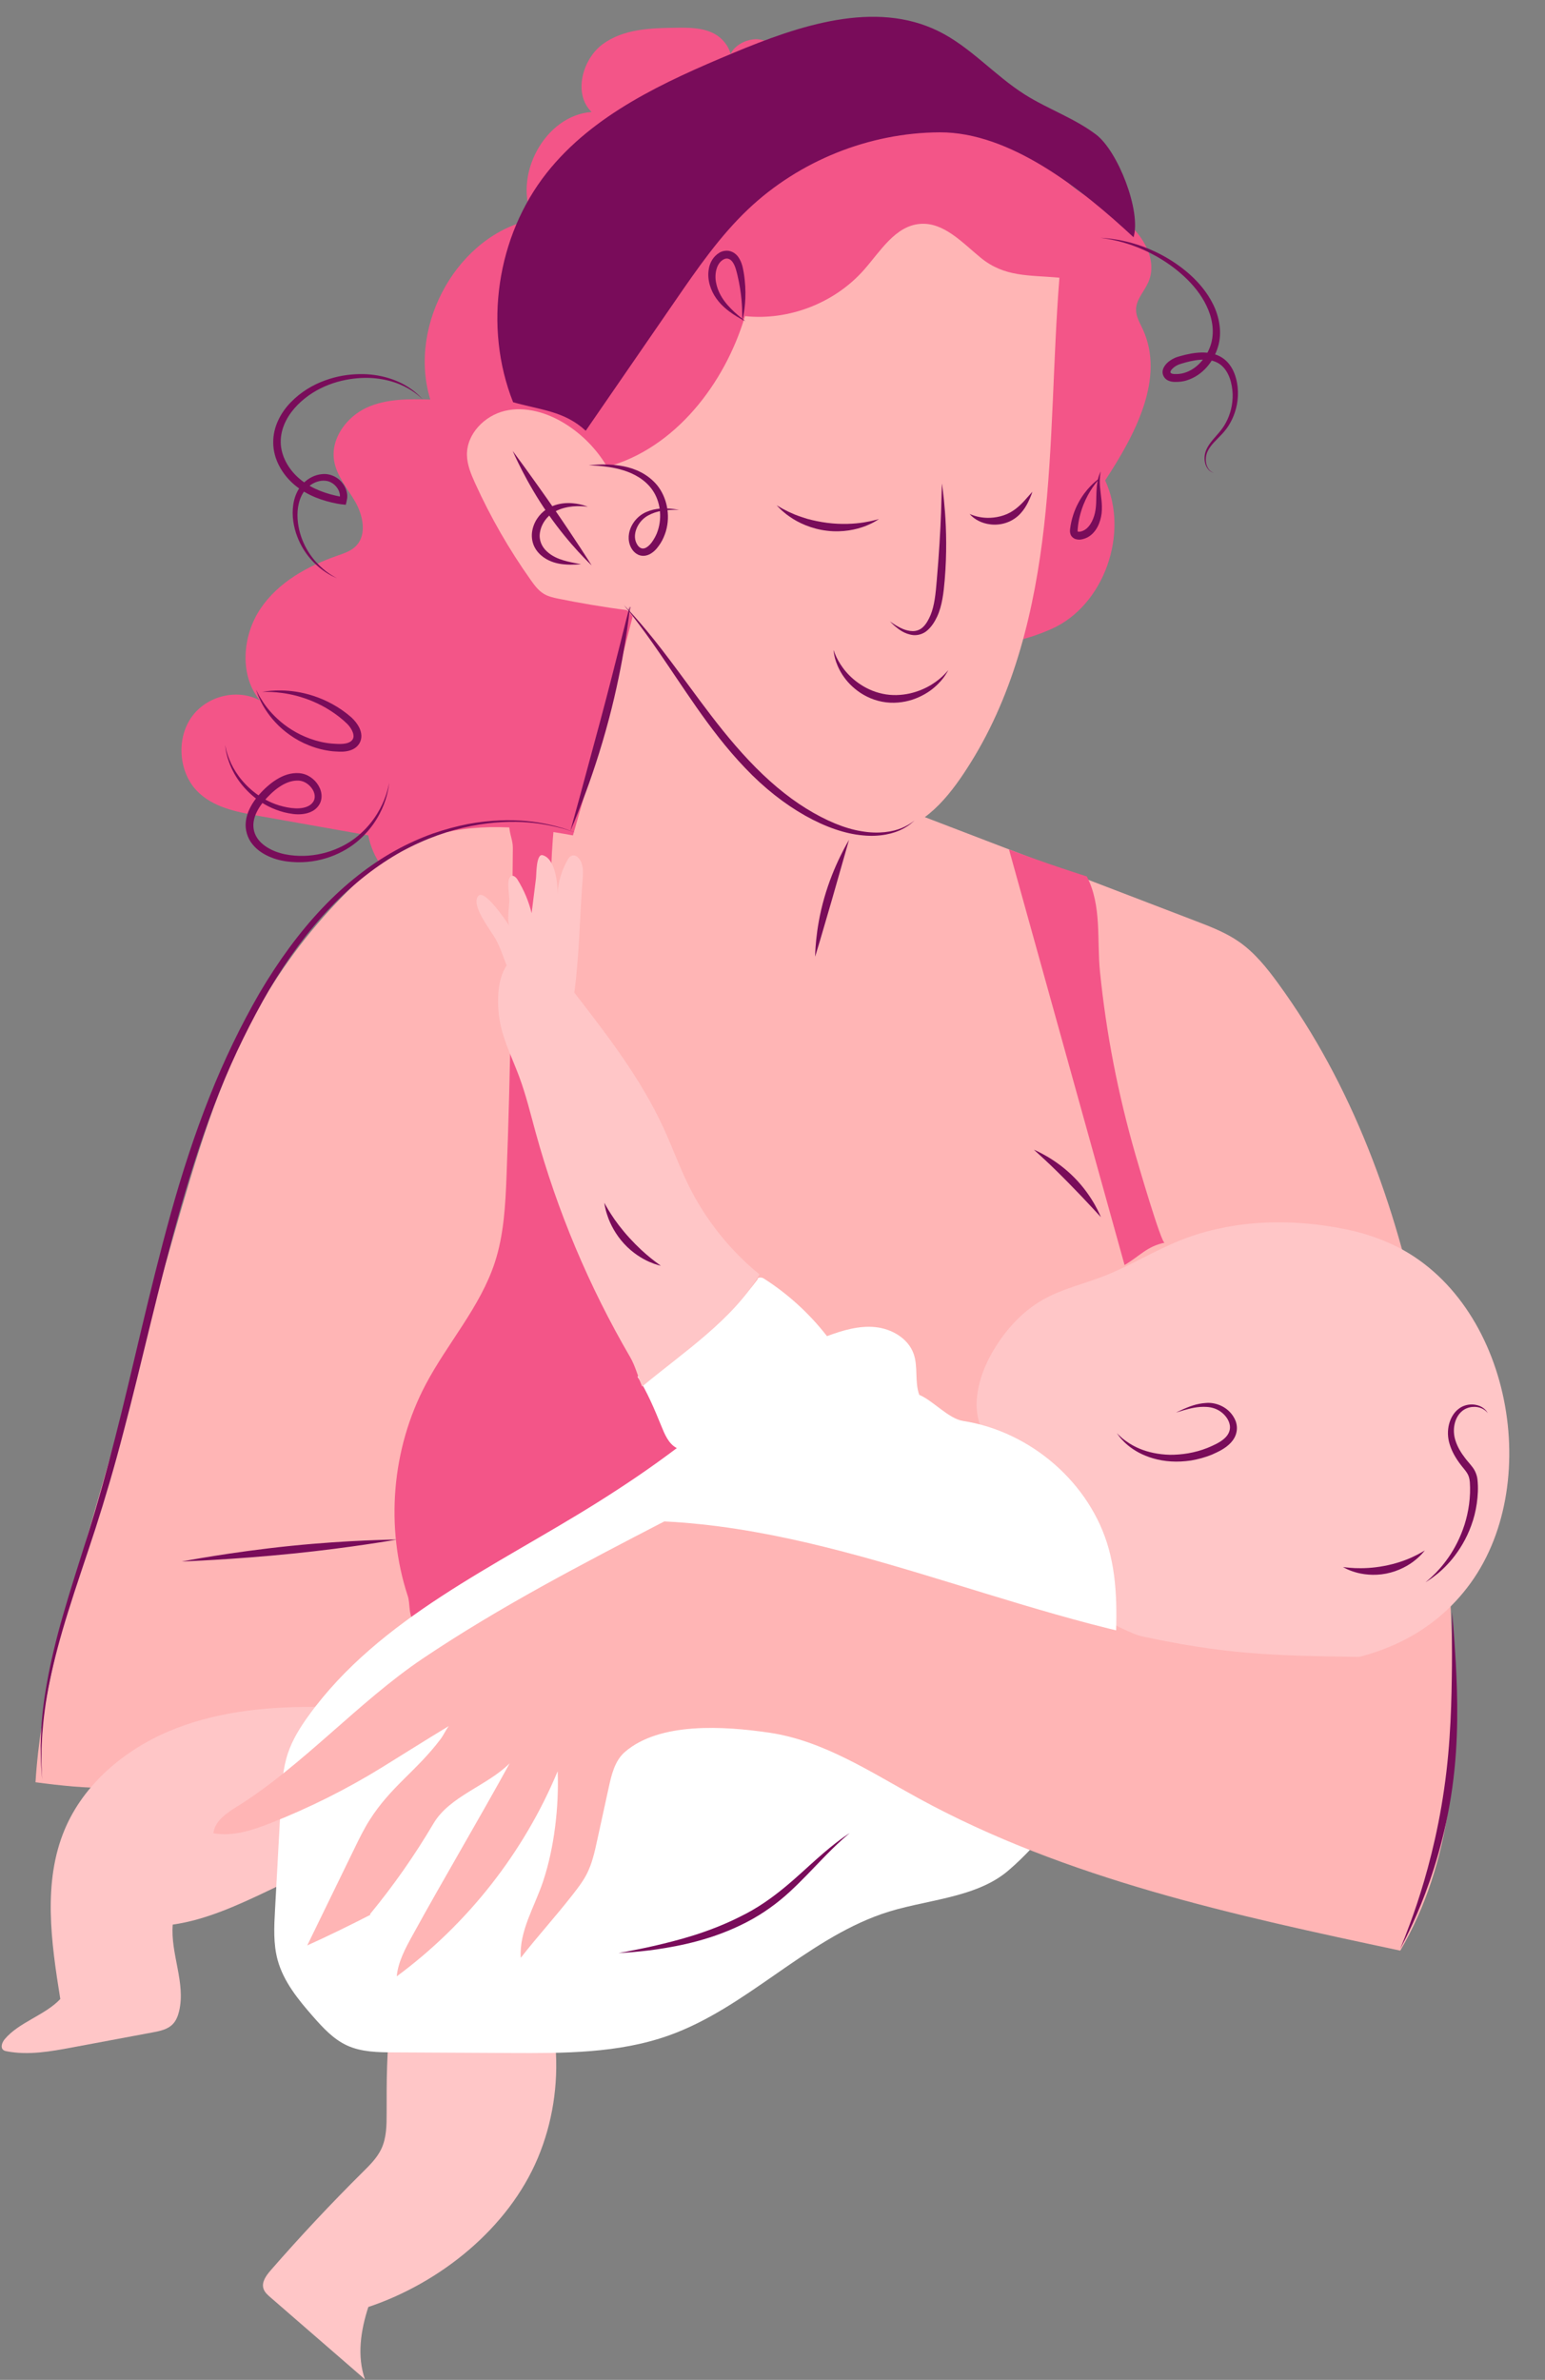 <?xml version="1.0" encoding="UTF-8"?><svg xmlns="http://www.w3.org/2000/svg" xmlns:xlink="http://www.w3.org/1999/xlink" height="424.4" preserveAspectRatio="xMidYMid meet" version="1.0" viewBox="1.7 0.1 275.6 424.4" width="275.6" zoomAndPan="magnify"><rect x="1.7" y="0.1" width="275.6" height="424.4" fill="#808080" stroke="none"/><g id="change1_1"><path d="M189.341,112.229c9.257-4.158,13.859-16.975,9.502-26.464 c5.287-8.058,10.775-18.21,6.689-26.997c-0.514-1.105-1.185-2.205-1.182-3.434 c0.004-1.829,1.465-3.248,2.192-4.911c1.867-4.269-1.411-9.139-5.156-11.734 c-3.745-2.595-8.278-4.266-10.95-8.039c-1.488-2.102-2.573-4.964-5.006-5.577 c-1.331-0.336-2.713,0.136-4.079,0.233c-8.698,0.615-12.627-12.825-21.171-14.631 c-4.743-1.003-9.736,1.935-14.395,0.569c-2.901-0.851-5.218-3.268-8.145-4.018 c-2.926-0.75-6.893,1.888-5.636,4.747c0.705-2.297-0.875-4.812-2.943-5.886 c-2.068-1.074-4.478-1.068-6.788-1.04c-4.51,0.055-9.325,0.208-13.025,2.902 s-5.338,8.943-2.012,12.124c-8.309,0.562-14.214,11.415-10.423,19.157 c-13.269,2.588-22.473,18.687-18.36,32.114c-3.843-0.096-7.83-0.163-11.349,1.454 c-3.519,1.617-6.425,5.431-5.817,9.395c0.425,2.771,2.386,4.96,3.769,7.367 c1.383,2.407,2.103,5.793,0.239,7.814c-0.894,0.969-2.186,1.388-3.409,1.815 c-5.314,1.855-10.57,4.726-13.77,9.529c-3.2,4.804-3.743,11.887-0.053,16.291 c-4.059-2.183-9.552-0.821-12.238,3.034c-2.686,3.855-2.236,9.733,1.002,13.094 c2.805,2.911,6.968,3.741,10.866,4.433c6.567,1.166,13.134,2.332,19.701,3.499 c1.494,8.042,10.3,13.682,17.842,11.425c-1.775,2.153,0.322,5.82,3.012,6.245 s5.256-1.294,7.255-3.22c4.09-3.94,7.076-9.115,8.5-14.732 c4.742,3.668,11.327-0.908,14.889-5.822c3.069-4.234,5.621-9.056,6.284-14.321 c0.873-6.937-1.591-13.829-4.348-20.206C143.581,108.002,168.436,121.619,189.341,112.229z" fill="#f35588"/></g><g id="change2_1"><path d="M146.519,134.872c2.144,30.32-7.196,60.575-21.584,87.35s-25.636,61.671-52.532,75.831 c-8.519,4.485-17.038,8.97-25.557,13.455c-4.074,2.145-8.183,4.304-12.606,5.579 c-8.976,2.589-16.947,2.078-26.207,0.842c0.927-14.765,5.032-29.121,9.113-43.341 c5.21-18.154,10.42-36.309,15.63-54.463c3.821-13.316,7.692-26.754,14.306-38.926 c4.197-7.724,9.471-14.862,15.621-21.143c4.348-4.441,9.278-8.539,15.152-10.57 c8.297-2.868,17.417-2.008,26.048-0.409c4.197-14.49,8.143-29.053,11.834-43.68 C125.008,116.953,134.26,126.554,146.519,134.872z" fill="#ffb5b5"/></g><g id="change2_2"><path d="M160.476,143.445c18.168,6.965,36.335,13.93,54.503,20.894 c2.692,1.032,5.415,2.08,7.777,3.734c2.773,1.941,4.927,4.631,6.922,7.366 c13.218,18.117,21.104,39.701,25.475,61.698s5.366,44.516,5.837,66.938 c-46.537,6.676-93.337-24.415-139.417-15.089c-4.819,0.975-9.571,2.383-14.471,2.788 c-10.929,0.903-22.491-3.831-28.546-12.975c-4.861-7.34-5.853-16.554-5.868-25.358 c-0.014-8.629,0.796-17.347,3.545-25.526c8.056-23.965,31.043-39.519,44.197-61.111 c4.513-7.408,7.972-15.674,14.262-21.648S152.376,140.34,160.476,143.445z" fill="#ffb5b5"/></g><g id="change2_3"><path d="M190.681,49.621c-1.172,14.774-1.076,29.642-2.747,44.368 c-1.671,14.726-5.23,29.533-13.076,42.105c-3.154,5.054-7.416,10.901-13.589,12.275 c-2.882,0.641-5.928,0.156-8.681-0.908c-4.871-1.883-8.983-5.322-13.115-8.419 c-6.978-5.229-13.464-11.283-18.721-18.261c-1.143-1.517-6.078-11.745-7.389-11.906 c-3.587-0.44-8.483-1.274-12.023-2.003c-0.903-0.186-1.823-0.388-2.615-0.861 c-0.971-0.58-1.668-1.516-2.322-2.438c-3.863-5.438-7.203-11.248-9.96-17.323 c-0.724-1.595-1.419-3.26-1.448-5.012c-0.062-3.744,3.134-7.017,6.78-7.872 c3.646-0.855,7.521,0.313,10.703,2.286c3.079,1.91,5.684,4.577,7.522,7.699 c12.127-3.313,21.005-14.828,24.595-26.876c7.87,0.837,16.063-2.365,21.28-8.317 c2.904-3.313,5.54-7.766,9.93-8.13c4.234-0.352,7.531,3.334,10.82,6.024 C180.9,49.55,185.179,49.129,190.681,49.621z" fill="#ffb5b5"/></g><g id="change3_1"><path d="M241.92,219.349c-9.89-2.052-20.432-1.787-29.801,1.987 c-4.625,1.863-8.891,4.539-13.54,6.343c-3.606,1.399-7.442,2.274-10.809,4.179 c-3.977,2.251-7.081,5.842-9.303,9.835c-2.555,4.591-3.874,10.7-0.646,14.846 c1.584,2.034,3.997,3.226,5.915,4.95c7.277,6.541,6.072,19.107,13.206,25.804 c2.22,2.084,5.054,3.383,7.892,4.488c19.157,7.462,45.773,9.203,59.212-9.396 c13.297-18.402,6.801-51.537-14.92-60.782C246.805,220.615,244.389,219.861,241.92,219.349z" fill="#ffc6c7"/></g><g id="change4_3"><path d="M122.828,91.025c0,0-0.537-0.032-1.509,0.007c-0.954,0.058-2.417,0.148-3.909,0.941 c-0.747,0.388-1.419,0.998-1.897,1.837c-0.465,0.82-0.73,1.879-0.418,2.817 c0.148,0.461,0.428,0.914,0.793,1.135c0.351,0.219,0.708,0.205,1.142-0.049 c0.43-0.26,0.825-0.701,1.165-1.237c0.338-0.525,0.638-1.096,0.835-1.72 c0.834-2.481,0.42-5.277-0.901-7.198c-1.32-1.955-3.407-3.019-5.196-3.576 c-1.818-0.562-3.407-0.72-4.499-0.813c-1.098-0.082-1.717-0.091-1.717-0.091 s0.594-0.077,1.673-0.13c1.076-0.039,2.652-0.067,4.569,0.311c1.885,0.378,4.23,1.279,5.968,3.376 c1.69,2.095,2.427,5.264,1.545,8.24c-0.233,0.735-0.529,1.445-0.934,2.083 c-0.406,0.624-0.851,1.248-1.52,1.715c-0.327,0.232-0.714,0.43-1.159,0.511 c-0.441,0.086-0.932,0.026-1.332-0.167c-0.803-0.396-1.233-1.09-1.474-1.756 c-0.473-1.393-0.085-2.767,0.52-3.749c0.611-1.003,1.502-1.709,2.378-2.095 c1.775-0.77,3.322-0.671,4.321-0.606C122.285,90.903,122.828,91.025,122.828,91.025z" fill="#790c5a"/></g><g id="change4_25"><path d="M106.184,76.917c5.328-7.735,10.657-15.47,15.985-23.205 c3.949-5.733,7.938-11.512,12.99-16.302c9.121-8.647,21.601-13.654,34.169-13.711 c12.568-0.056,25.38,10.147,34.578,18.712c1.39-4.674-2.797-15.369-6.684-18.312 c-3.888-2.943-8.617-4.551-12.738-7.157c-5.373-3.398-9.644-8.448-15.343-11.265 c-11.378-5.626-24.948-1.015-36.661,3.877c-12.29,5.133-24.971,10.918-33.238,21.36 c-8.961,11.318-11.339,27.498-6.012,40.915C98.216,73.244,102.376,73.402,106.184,76.917z" fill="#790c5a"/></g><g id="change4_19"><path d="M218.234,84.442c0.008-0.014-0.273-0.037-0.688-0.341 c-0.41-0.297-0.878-0.972-0.962-1.942c-0.044-0.48-0.013-1.03,0.194-1.598 c0.202-0.56,0.539-1.106,0.949-1.642c0.826-1.074,1.941-2.065,2.672-3.492 c0.757-1.405,1.226-3.158,1.182-5.038c-0.071-1.829-0.594-4.013-2.139-5.24 c-0.773-0.599-1.78-0.889-2.863-0.915c-1.088-0.018-2.233,0.185-3.387,0.499l-0.87,0.255 c-0.302,0.09-0.492,0.165-0.74,0.303c-0.453,0.249-0.909,0.643-1.062,0.982 c-0.068,0.175-0.052,0.207-0.021,0.273c0.068,0.1,0.132,0.155,0.352,0.212 c0.202,0.057,0.507,0.053,0.795,0.042c0.291,0.014,0.577-0.055,0.866-0.092 c2.326-0.478,4.162-2.47,4.998-4.643c0.865-2.197,0.581-4.626-0.27-6.702 c-0.845-2.091-2.202-3.868-3.655-5.332c-1.466-1.459-3.036-2.652-4.555-3.595 c-3.045-1.906-5.885-2.84-7.864-3.336c-0.995-0.243-1.784-0.386-2.321-0.471 c-0.539-0.079-0.823-0.121-0.823-0.121s0.278,0.02,0.805,0.058c0.527,0.043,1.303,0.13,2.294,0.298 c1.968,0.36,4.834,1.087,8.006,2.814c1.584,0.859,3.231,1.962,4.823,3.376 c1.577,1.419,3.1,3.176,4.172,5.366c0.536,1.091,0.93,2.3,1.109,3.579 c0.184,1.264,0.141,2.66-0.267,3.952c-0.768,2.563-2.658,5.049-5.525,5.965 c-0.703,0.241-1.454,0.297-2.185,0.292c-0.366-0.012-0.791-0.051-1.245-0.28 c-0.458-0.24-0.835-0.69-0.921-1.29c-0.057-0.599,0.196-1.049,0.432-1.378 c0.249-0.334,0.533-0.588,0.83-0.808c0.299-0.217,0.615-0.396,0.953-0.542 c0.359-0.155,0.676-0.23,0.973-0.319c1.228-0.342,2.482-0.602,3.758-0.632 c1.267-0.023,2.597,0.224,3.679,0.932c1.092,0.699,1.794,1.788,2.199,2.849 c0.406,1.075,0.582,2.162,0.614,3.211c0.055,2.105-0.512,4.024-1.37,5.549 c-0.841,1.563-2.084,2.582-2.966,3.556c-0.448,0.491-0.81,0.992-1.06,1.5 c-0.241,0.506-0.338,1.029-0.334,1.497c-0.004,0.946,0.384,1.65,0.766,1.987 C217.952,84.378,218.243,84.43,218.234,84.442z" fill="#790c5a"/></g><g id="change4_6"><path d="M61.809,103.217c0,0-0.239-0.108-0.695-0.315c-0.447-0.227-1.111-0.571-1.883-1.151 c-1.527-1.127-3.648-3.224-4.749-6.648c-0.528-1.691-0.822-3.709-0.304-5.848 c0.275-1.052,0.781-2.144,1.655-3.004c0.854-0.85,2.02-1.501,3.368-1.605 c1.339-0.135,2.837,0.53,3.658,1.698c0.433,0.572,0.726,1.284,0.786,2.058 c0.014,0.146,0.011,0.53-0.061,0.794c-0.043,0.291-0.122,0.579-0.191,0.869 c-0.005,0.017-0.008,0.038-0.014,0.053l-0.055-0.006l-0.109-0.012l-0.219-0.024l-0.44-0.048 c-0.144-0.013-0.303-0.041-0.454-0.069l-0.275-0.05c-2.577-0.486-5.297-1.43-7.558-3.316 c-2.226-1.865-3.805-4.61-3.828-7.505c-0.056-2.899,1.387-5.475,3.158-7.276 c1.788-1.834,3.922-3.092,6.05-3.86c2.123-0.789,4.236-1.106,6.161-1.136 c3.879-0.08,6.927,1.149,8.733,2.319c0.91,0.594,1.552,1.149,1.957,1.552 c0.401,0.408,0.613,0.623,0.613,0.623s-0.219-0.193-0.634-0.56 c-0.416-0.361-1.065-0.861-1.968-1.374c-1.784-1.031-4.718-2.057-8.37-1.87 c-3.586,0.169-8.006,1.433-11.322,4.766c-1.625,1.631-2.925,3.819-3.034,6.237 c-0.131,2.408,1.069,4.858,2.953,6.618c1.893,1.774,4.352,2.785,6.777,3.344l0.773,0.164 c0.02,0.008,0.047,0.019,0.048-0.012c0.003-0.021,0.007,0.001,0.006-0.06 c0.009-0.12-0.019-0.241-0.028-0.363c-0.052-0.241-0.119-0.484-0.237-0.71 c-0.456-0.92-1.377-1.59-2.354-1.659c-0.998-0.098-2.023,0.287-2.811,0.904 c-0.803,0.612-1.352,1.468-1.686,2.388c-0.665,1.854-0.524,3.824-0.148,5.487 c0.807,3.387,2.753,5.653,4.215,6.905c0.736,0.647,1.39,1.045,1.829,1.318 C61.571,103.086,61.809,103.217,61.809,103.217z" fill="#790c5a"/></g><g id="change4_16"><path d="M41.851,132.936c0,0,0.055,0.245,0.16,0.713c0.044,0.236,0.122,0.522,0.236,0.855 c0.099,0.337,0.227,0.721,0.414,1.139c0.675,1.676,2.103,4.037,4.743,6.001 c1.313,0.968,2.927,1.829,4.797,2.274c0.928,0.228,1.929,0.391,2.902,0.325 c0.97-0.06,1.954-0.388,2.438-1.116c0.511-0.693,0.349-1.714-0.267-2.515 c-0.615-0.801-1.563-1.375-2.609-1.312c-2.18,0.044-4.289,1.789-5.916,3.704 c-0.803,0.978-1.454,2.069-1.723,3.204c-0.276,1.129-0.105,2.289,0.487,3.231 c0.584,0.951,1.545,1.667,2.577,2.176c1.042,0.516,2.16,0.815,3.296,0.97 c4.578,0.634,8.865-0.872,11.682-3.038c2.863-2.194,4.38-4.878,5.15-6.765 c0.388-0.956,0.594-1.737,0.731-2.267c0.115-0.536,0.176-0.819,0.176-0.819s-0.038,0.278-0.111,0.806 c-0.099,0.523-0.239,1.302-0.557,2.268c-0.625,1.91-1.942,4.686-4.713,7.129 c-2.726,2.419-7.067,4.304-11.978,3.917c-1.21-0.093-2.479-0.319-3.691-0.812 c-1.207-0.482-2.408-1.198-3.316-2.314c-0.92-1.098-1.397-2.653-1.202-4.13 c0.179-1.482,0.871-2.803,1.711-3.94c0.858-1.139,1.837-2.107,2.931-2.944 c1.098-0.818,2.369-1.509,3.795-1.675c0.696-0.079,1.437-0.051,2.143,0.203 c0.69,0.247,1.279,0.662,1.755,1.165c0.474,0.505,0.843,1.107,1.036,1.785 c0.195,0.671,0.186,1.442-0.107,2.105c-0.294,0.659-0.808,1.165-1.384,1.481 c-0.575,0.324-1.186,0.464-1.772,0.536c-1.183,0.138-2.279-0.084-3.295-0.322 c-2.034-0.54-3.783-1.466-5.152-2.565c-2.761-2.202-4.139-4.781-4.73-6.58 c-0.161-0.451-0.279-0.857-0.352-1.218c-0.09-0.355-0.155-0.657-0.18-0.906 C41.887,133.194,41.851,132.936,41.851,132.936z" fill="#790c5a"/></g><g id="change4_10"><path d="M48.462,123.485c0,0,0.141-0.021,0.41-0.061c0.27-0.04,0.67-0.102,1.192-0.138 c1.041-0.086,2.579-0.119,4.479,0.171c1.891,0.299,4.15,0.941,6.445,2.204 c1.152,0.634,2.282,1.4,3.399,2.376c0.556,0.525,1.071,1.13,1.439,1.906 c0.178,0.39,0.317,0.831,0.336,1.324c0.023,0.489-0.109,1.029-0.386,1.459 c-0.576,0.915-1.583,1.252-2.382,1.363c-0.84,0.127-1.595,0.034-2.34-0.011 c-1.493-0.156-2.908-0.53-4.193-1.039c-1.288-0.505-2.449-1.148-3.451-1.869 c-1.012-0.707-1.876-1.478-2.587-2.254c-1.439-1.543-2.294-3.051-2.781-4.123 c-0.26-0.531-0.404-0.969-0.509-1.262c-0.104-0.293-0.159-0.448-0.159-0.448 s0.072,0.142,0.209,0.412c0.139,0.268,0.321,0.672,0.629,1.15c0.576,0.972,1.528,2.317,2.989,3.654 c1.445,1.343,3.417,2.67,5.815,3.53c1.193,0.436,2.492,0.753,3.849,0.872 c0.67,0.049,1.391,0.105,2.031,0.046c0.646-0.056,1.249-0.25,1.559-0.6 c0.71-0.68,0.086-2.023-0.784-2.927c-0.91-0.902-2.002-1.729-3.037-2.393 c-2.101-1.355-4.234-2.16-6.063-2.651c-1.839-0.473-3.383-0.624-4.448-0.674 c-0.534-0.03-0.949-0.026-1.231-0.021C48.61,123.484,48.462,123.485,48.462,123.485z" fill="#790c5a"/></g><g id="change4_4"><path d="M134.099,57.37c0,0,0.002-0.374,0.006-1.055c-0.004-0.681-0.032-1.669-0.147-2.889 c-0.119-1.219-0.33-2.671-0.713-4.263c-0.195-0.803-0.394-1.623-0.81-2.252 c-0.406-0.626-0.987-0.874-1.591-0.587c-1.361,0.665-1.727,2.672-1.406,4.202 c0.3,1.596,1.141,2.921,1.995,3.911c0.859,0.998,1.71,1.707,2.296,2.198 c0.598,0.481,0.934,0.751,0.934,0.751s-0.376-0.183-1.032-0.552 c-0.65-0.376-1.597-0.928-2.624-1.828c-1.016-0.888-2.139-2.204-2.677-4.022 c-0.264-0.899-0.384-1.926-0.184-2.974c0.184-1.058,0.765-2.163,1.85-2.826 c0.542-0.333,1.28-0.478,1.937-0.297c0.653,0.174,1.179,0.625,1.493,1.09 c0.638,0.939,0.796,1.924,0.944,2.76c0.283,1.713,0.338,3.266,0.287,4.552 c-0.053,1.288-0.201,2.311-0.329,3.008C134.198,56.994,134.099,57.37,134.099,57.37z" fill="#790c5a"/></g><g id="change4_14"><path d="M164.843,146.421c0,0-0.174,0.151-0.509,0.44c-0.337,0.286-0.87,0.676-1.626,1.07 c-1.498,0.793-4.007,1.458-7.106,1.14c-6.239-0.535-14.238-4.888-20.966-11.998 c-3.393-3.534-6.227-7.325-8.702-10.853c-2.471-3.536-4.618-6.812-6.498-9.535 c-1.869-2.73-3.473-4.906-4.62-6.392c-0.572-0.745-1.028-1.317-1.344-1.701 c-0.312-0.388-0.477-0.593-0.477-0.593s0.175,0.185,0.507,0.535 c0.334,0.349,0.821,0.869,1.428,1.553c1.221,1.364,2.929,3.387,4.914,5.963 c1.991,2.571,4.252,5.697,6.782,9.1c2.535,3.398,5.357,7.068,8.651,10.552 c3.285,3.488,6.752,6.43,10.226,8.575c3.47,2.147,6.89,3.593,9.912,4.063 c3.02,0.523,5.541,0.092,7.122-0.569c0.789-0.337,1.37-0.681,1.741-0.944 C164.649,146.561,164.843,146.421,164.843,146.421z" fill="#790c5a"/></g><g id="change4_20"><path d="M160.45,110.902c0,0,0.345,0.272,1.017,0.691c0.665,0.382,1.713,1.027,3.035,1.054 c0.648,0.006,1.322-0.216,1.855-0.732c0.54-0.513,0.988-1.29,1.338-2.132 c0.706-1.707,0.911-3.828,1.102-6.139c0.404-4.611,0.653-8.934,0.769-12.112 c0.09-3.179,0.148-5.204,0.148-5.204s0.318,1.939,0.553,5.065 c0.236,3.122,0.352,7.441-0.047,12.108c-0.196,2.309-0.455,4.611-1.348,6.547 c-0.449,0.958-1,1.808-1.739,2.46c-0.738,0.67-1.727,0.923-2.529,0.851 c-1.63-0.2-2.595-1.058-3.232-1.564C160.743,111.249,160.45,110.902,160.45,110.902z" fill="#790c5a"/></g><g id="change4_1"><path d="M174.659,91.756c0,0,0.167,0.066,0.468,0.186c0.304,0.107,0.742,0.259,1.3,0.358 c1.102,0.221,2.687,0.247,4.309-0.302c1.625-0.527,2.848-1.673,3.714-2.622 c0.857-0.961,1.413-1.585,1.413-1.585s-0.231,0.784-0.813,1.953 c-0.298,0.581-0.701,1.264-1.309,1.924c-0.597,0.665-1.459,1.267-2.439,1.618 c-1.994,0.718-3.93,0.286-5.044-0.302c-0.576-0.285-0.97-0.617-1.228-0.844 C174.793,91.894,174.659,91.756,174.659,91.756z" fill="#790c5a"/></g><g id="change4_23"><path d="M158.5,92.668c0,0-0.22,0.133-0.619,0.375c-0.4,0.252-1.016,0.551-1.816,0.872 c-1.595,0.615-4.042,1.174-6.819,0.835c-2.778-0.313-5.196-1.445-6.718-2.537 c-0.393-0.258-0.723-0.529-1.007-0.774c-0.291-0.235-0.53-0.451-0.712-0.646 c-0.367-0.376-0.574-0.587-0.574-0.587s0.249,0.144,0.692,0.4c0.215,0.135,0.485,0.286,0.808,0.441 c0.318,0.162,0.67,0.355,1.083,0.522c0.796,0.384,1.789,0.712,2.869,1.052 c1.098,0.298,2.305,0.553,3.577,0.72c2.547,0.324,4.863,0.187,6.534-0.082 c0.832-0.139,1.515-0.276,1.974-0.408C158.24,92.733,158.5,92.668,158.5,92.668z" fill="#790c5a"/></g><g id="change4_17"><path d="M150.381,116.005c0,0,0.124,0.318,0.35,0.898c0.246,0.569,0.653,1.375,1.306,2.268 c1.275,1.768,3.718,3.932,7.089,4.647c1.667,0.365,3.363,0.277,4.864-0.054 c1.504-0.339,2.819-0.928,3.851-1.557c1.029-0.638,1.795-1.297,2.28-1.799 c0.492-0.496,0.744-0.804,0.744-0.804s-0.171,0.342-0.556,0.921 c-0.377,0.584-1.022,1.375-1.98,2.193c-0.954,0.821-2.266,1.609-3.861,2.149 c-1.594,0.516-3.496,0.744-5.417,0.371c-1.919-0.367-3.588-1.253-4.84-2.303 c-1.273-1.04-2.147-2.238-2.711-3.299c-0.565-1.067-0.839-1.993-0.967-2.635 C150.409,116.359,150.381,116.005,150.381,116.005z" fill="#790c5a"/></g><g id="change4_15"><path d="M107.242,100.933c0,0-0.95-0.887-2.41-2.478c-1.456-1.592-3.417-3.899-5.38-6.732 c-1.968-2.83-3.558-5.638-4.632-7.735c-1.077-2.097-1.665-3.474-1.665-3.474s0.862,1.177,2.218,3.03 c1.345,1.868,3.182,4.418,5.123,7.22c1.939,2.803,3.621,5.338,4.827,7.179 C106.528,99.781,107.242,100.933,107.242,100.933z" fill="#790c5a"/></g><g id="change4_8"><path d="M105.341,100.729c0,0-0.3,0.018-0.845,0.05c-0.548,0.02-1.349,0.056-2.367-0.055 c-1.006-0.113-2.287-0.398-3.494-1.261c-0.596-0.43-1.172-1.014-1.568-1.777 c-0.402-0.763-0.567-1.69-0.472-2.594c0.211-1.819,1.285-3.315,2.581-4.176 c1.313-0.852,2.709-1.092,3.83-1.104c1.132-0.007,2.023,0.188,2.625,0.348 c0.602,0.167,0.923,0.297,0.923,0.297s-0.336-0.043-0.934-0.077 c-0.596-0.027-1.46-0.042-2.473,0.126c-1.003,0.17-2.176,0.533-3.17,1.297 c-0.969,0.739-1.774,1.953-1.964,3.285c-0.214,1.334,0.338,2.54,1.246,3.355 c0.892,0.832,1.976,1.288,2.916,1.573c0.946,0.286,1.755,0.428,2.307,0.541 C105.034,100.668,105.341,100.729,105.341,100.729z" fill="#790c5a"/></g><g id="change4_24"><path d="M200.904,255.661c0,0,0.341,0.343,0.987,0.92c0.672,0.55,1.703,1.289,3.143,1.883 c1.435,0.595,3.272,1.017,5.355,1.068c2.08,0.014,4.407-0.319,6.69-1.226 c1.125-0.466,2.263-0.977,3.044-1.696c0.8-0.704,1.149-1.638,0.914-2.55 c-0.217-0.914-0.879-1.716-1.625-2.241c-0.757-0.531-1.603-0.768-2.438-0.821 c-1.662-0.111-3.061,0.305-4.006,0.556c-0.95,0.285-1.482,0.445-1.482,0.445 s0.48-0.247,1.368-0.638c0.89-0.367,2.196-0.963,3.992-1.071c1.737-0.159,4.252,0.733,5.257,3.192 c0.231,0.609,0.316,1.329,0.16,2.029c-0.141,0.704-0.523,1.344-0.994,1.857 c-0.965,1.035-2.182,1.597-3.389,2.139c-1.238,0.502-2.496,0.836-3.723,1.046 c-1.233,0.174-2.431,0.242-3.564,0.166c-2.268-0.13-4.238-0.776-5.719-1.559 c-1.488-0.793-2.489-1.712-3.097-2.391c-0.312-0.334-0.503-0.637-0.653-0.82 C200.978,255.761,200.904,255.661,200.904,255.661z" fill="#790c5a"/></g><g id="change4_21"><path d="M267.095,252.108c-0.013,0.026-0.266-0.489-1.113-0.865 c-0.417-0.18-0.979-0.305-1.623-0.245c-0.639,0.053-1.363,0.293-1.941,0.822 c-1.199,1.044-1.771,3.199-1.06,5.263c0.337,1.043,0.944,2.072,1.711,3.064 c0.377,0.505,0.813,0.955,1.272,1.559c0.467,0.583,0.826,1.442,0.91,2.214 c0.171,1.532,0.07,2.922-0.121,4.314c-0.199,1.377-0.531,2.691-0.982,3.897 c-0.865,2.43-2.144,4.426-3.373,5.952c-1.251,1.519-2.474,2.568-3.367,3.217 c-0.431,0.345-0.808,0.559-1.047,0.725c-0.244,0.159-0.373,0.243-0.373,0.243 s0.113-0.098,0.327-0.284c0.208-0.192,0.543-0.438,0.916-0.821c0.782-0.719,1.825-1.853,2.888-3.381 c1.056-1.53,2.089-3.494,2.825-5.782c0.72-2.281,1.137-4.93,0.95-7.6 c-0.061-0.651-0.197-1.164-0.515-1.646c-0.312-0.491-0.781-0.993-1.192-1.549 c-0.822-1.091-1.505-2.268-1.878-3.51c-0.81-2.492-0.021-5.106,1.531-6.31 c0.765-0.629,1.666-0.826,2.399-0.83c0.746,0.009,1.362,0.209,1.797,0.468 C266.918,251.556,267.075,252.136,267.095,252.108z" fill="#790c5a"/></g><g id="change4_11"><path d="M241.267,279.556c0,0,0.205,0.022,0.575,0.061c0.366,0.052,0.904,0.088,1.564,0.124 c1.323,0.053,3.151,0.007,5.178-0.382c2.028-0.372,3.871-1.016,5.175-1.64 c0.656-0.302,1.183-0.588,1.54-0.801c0.362-0.21,0.566-0.328,0.566-0.328s-0.15,0.177-0.416,0.49 c-0.269,0.317-0.696,0.741-1.273,1.21c-1.14,0.945-2.985,2-5.207,2.429 c-2.221,0.436-4.259,0.141-5.61-0.275c-0.68-0.212-1.206-0.427-1.554-0.609 C241.46,279.656,241.267,279.556,241.267,279.556z" fill="#790c5a"/></g><g id="change1_2"><path d="M202.302,225.696c2.753-1.632,4.009-3.343,7.144-3.985 c-0.6,0.123-4.783-14.247-5.18-15.624c-1.554-5.395-2.878-10.857-3.946-16.369 c-1.05-5.417-1.853-10.881-2.407-16.37c-0.567-5.619,0.355-11.765-2.347-16.954 c0,0-7.361-2.319-13.88-4.819" fill="#f35588"/></g><g id="change1_3"><path d="M131.214,256.27c-14.813,16.135-35.078,25.704-55.812,32.766 c-0.812-0.986-0.547-3.056-0.947-4.268c-4.06-12.326-2.887-26.284,3.172-37.76 c3.906-7.399,9.746-13.829,12.344-21.783c1.628-4.983,1.887-10.296,2.091-15.534 c0.756-19.439,0.938-38.895,1.12-58.347c0.014-1.476-0.634-2.544-0.634-4.02 c2.755,0,5.215,0,7.97,0c-2.493,26.403,3.18,53.56,15.912,76.825 c1.305,2.384,2.682,4.728,3.955,7.129C124.59,239.212,129.448,247.464,131.214,256.27z" fill="#f35588"/></g><g id="change3_2"><path d="M94.342,346.053c7.554,11.262,8.549,26.406,3.288,38.904s-17.369,22.239-30.226,26.549 c-1.366,4.209-2.05,8.715-0.607,12.898c-5.622-4.876-11.244-9.752-16.866-14.627 c-0.507-0.439-1.036-0.913-1.236-1.553c-0.366-1.173,0.492-2.343,1.299-3.269 c5.261-6.035,10.74-11.88,16.423-17.52c1.257-1.247,2.549-2.52,3.304-4.121 c0.93-1.971,0.951-4.233,0.947-6.413c-0.018-10.98-0.015-22.686,5.954-31.902 C80.638,343.626,91.977,342.527,94.342,346.053z" fill="#ffc6c7"/></g><g id="change3_3"><path d="M57.23,304.498c-8.672-0.021-17.486,0.966-25.466,4.36 c-7.98,3.394-15.091,9.415-18.481,17.397c-4.009,9.44-2.452,20.202-0.827,30.328 c-2.696,2.879-7.392,4.138-9.918,7.168c-0.466,0.559-0.813,1.49-0.235,1.932 c0.173,0.133,0.394,0.182,0.609,0.223c3.871,0.749,7.857,0.024,11.733-0.7 c4.774-0.892,9.547-1.784,14.321-2.676c1.264-0.236,2.611-0.515,3.517-1.426 c0.626-0.629,0.962-1.491,1.168-2.354c1.205-5.051-1.571-10.263-1.137-15.437 c5.927-0.833,11.687-3.498,17.091-6.07c3.89-1.851,7.889-3.782,10.764-6.991 c5.123-5.719,5.577-14.103,5.764-21.779c0.026-1.059,0.041-2.168-0.44-3.111 s-1.632-1.636-2.613-1.236" fill="#ffc6c7"/></g><g id="change5_1"><path d="M165.678,248.843c-0.844-2.319-0.179-4.976-0.997-7.305 c-0.976-2.777-3.934-4.486-6.863-4.777c-2.929-0.29-5.843,0.587-8.601,1.614 c-3.139-4.047-6.981-7.548-11.301-10.299c-0.404-0.257-1.223-0.202-1.042,0.241 c-0.001,0.001,0.136-0.285,0.135-0.284c-5.583,7.529-13.082,13.624-21.593,17.552 c1.718,2.7,2.994,5.734,4.203,8.697c0.636,1.558,1.316,3.283,2.81,4.057 c-4.691,3.54-9.201,6.584-14.179,9.708c-18.186,11.412-38.851,20.561-51.455,37.943 c-1.53,2.11-2.934,4.348-3.754,6.821c-0.901,2.718-1.065,5.617-1.221,8.476 c-0.354,6.47-0.708,12.94-1.062,19.41c-0.163,2.98-0.32,6.02,0.459,8.901 c1.048,3.874,3.683,7.095,6.329,10.112c1.762,2.009,3.631,4.039,6.058,5.156 c2.576,1.185,5.512,1.221,8.348,1.236c6.965,0.036,13.93,0.073,20.895,0.109 c9.479,0.049,19.181,0.063,28.113-3.11c13.795-4.9,24.213-16.846,38.031-21.683 c7.386-2.586,16.622-2.656,22.572-7.739c5.951-5.082,10.41-11.64,15.194-17.833 c1.49-1.929,1.882-4.05,2.391-6.434c0.95-4.452,1.194-9.021,1.429-13.568 c0.339-6.552,0.651-13.238-1.102-19.56c-3.254-11.733-13.953-20.918-25.984-22.787 C170.903,253.097,168.099,249.84,165.678,248.843z" fill="#fff"/></g><g id="change3_4"><path d="M137.181,227.367c-5.249-4.278-9.572-9.687-12.588-15.749 c-1.687-3.39-2.964-6.969-4.549-10.408c-4.036-8.76-9.992-16.471-15.895-24.098 c0.856-6.213,0.977-13.622,1.458-19.876c0.079-1.033,0.189-2.186-0.156-3.184 c-0.422-1.219-1.624-2.11-2.464-0.67c-1.106,1.898-1.743,4.066-1.84,6.261 c0.08-1.813-0.357-6.422-2.647-7.036c-1.176-0.315-1.102,3.421-1.193,4.147 c-0.259,2.063-0.518,4.127-0.777,6.19c-0.519-2.125-1.38-4.166-2.541-6.021 c-0.319-0.51-1.05-1.055-1.439-0.204c-0.406,0.889-0.001,2.908,0.006,3.893 c0.007,0.933-0.479,3.881,0.033,4.609c-0.655-0.931-4.554-6.803-5.621-5.291 c-1.25,1.77,2.319,6.086,3.219,7.761c1.11,2.068,1.946,5.117,1.946,4.518 c-1.927,2.611-1.827,7.608-1.12,10.775s2.181,6.101,3.31,9.144c1.193,3.214,2.002,6.555,2.909,9.861 c3.85,14.02,9.533,27.536,16.858,40.095c0.957,1.64,1.399,3.532,2.156,5.274 C123.343,241.445,132.57,235.371,137.181,227.367z" fill="#ffc6c7"/></g><g id="change2_4"><path d="M260.989,296.128c0.846,18.027-0.224,35.924-9.5,51.826 c-29.547-6.282-59.579-12.741-86.039-27.221c-8.52-4.663-16.904-10.236-26.529-11.646 c-8.128-1.191-19.538-1.917-25.741,3.43c-1.786,1.539-2.383,4-2.884,6.294 c-0.695,3.181-1.389,6.361-2.084,9.542c-0.442,2.025-0.894,4.076-1.839,5.925 c-0.702,1.372-1.658,2.597-2.609,3.812c-3.112,3.98-6.054,7.165-9.166,11.145 c-0.31-4.756,2.465-9.093,3.976-13.617c2.01-6.017,2.846-13.317,2.603-19.651 c-6.019,14.455-16.054,27.241-28.704,36.572c0.246-2.598,1.53-4.971,2.789-7.262 c5.563-10.13,11.788-20.593,17.351-30.723c-4.033,4.018-10.706,5.846-13.593,10.74 c-3.332,5.648-7.106,11.04-11.278,16.109c-0.111,0.134,0.206,0.226,0.044,0.16 c-3.431,1.762-7.76,3.886-11.281,5.467c2.817-5.785,5.635-11.571,8.452-17.356 c0.821-1.685,1.643-3.374,2.645-4.96c3.797-6.015,8.369-8.766,12.661-14.444 c0.595-0.787,0.895-1.571,1.49-2.358c-3.768,2.263-8.171,5.055-11.912,7.363 c-6.302,3.889-12.955,7.217-19.854,9.932c-3.262,1.283-6.772,2.448-10.221,1.809 c0.246-2.165,2.333-3.577,4.193-4.735c11.705-7.284,21.703-18.712,33.14-26.404 c13.708-9.218,28.42-16.85,43.095-24.462c34.691,1.715,67.179,19.607,101.723,23.206 C234.646,295.947,248.222,295.224,260.989,296.128z" fill="#ffb5b5"/></g><g id="change4_5"><path d="M72.454,274.653c0,0-7.908,1.416-18.494,2.496s-19.843,1.414-19.843,1.414 s8.814-1.702,19.401-2.782C64.104,274.701,72.454,274.653,72.454,274.653z" fill="#790c5a"/></g><g id="change4_12"><path d="M9.23,317.459c0,0-0.053-0.697-0.154-2.031c-0.067-0.667-0.091-1.496-0.1-2.479 c-0.007-0.491-0.015-1.021-0.023-1.588c0.02-0.567,0.041-1.17,0.063-1.81 c0.142-5.126,1.343-12.541,3.94-21.473c1.276-4.472,2.865-9.328,4.508-14.579 c1.641-5.25,3.229-10.932,4.77-16.989c3.121-12.104,5.963-25.721,9.94-40.031 c1.988-7.152,4.248-14.117,6.873-20.724c2.616-6.61,5.632-12.841,8.946-18.567 c3.358-5.699,7.113-10.846,11.22-15.164c4.097-4.323,8.554-7.787,13.031-10.26 c2.239-1.237,4.474-2.229,6.648-3.011c2.184-0.758,4.298-1.314,6.303-1.709 c4.023-0.738,7.587-0.795,10.463-0.522c2.883,0.273,5.07,0.862,6.536,1.289 c1.443,0.504,2.205,0.771,2.205,0.771s-0.742-0.239-2.152-0.694 c-1.431-0.371-3.554-0.909-6.345-1.13c-2.784-0.225-6.224-0.118-10.099,0.63 c-3.868,0.755-8.159,2.21-12.489,4.576c-4.307,2.4-8.62,5.728-12.607,9.9 c-3.996,4.167-7.675,9.15-10.974,14.708c-3.228,5.604-6.255,11.678-8.859,18.182 c-2.599,6.506-4.845,13.393-6.881,20.496c-4.054,14.217-6.997,27.921-10.256,40.185 c-1.59,6.141-3.291,11.916-5.011,17.26c-1.738,5.338-3.449,10.253-4.855,14.779 c-1.419,4.521-2.52,8.656-3.278,12.327c-0.769,3.67-1.146,6.877-1.345,9.5 c-0.086,1.313-0.157,2.48-0.143,3.493c-0.013,1.012-0.024,1.869,0.027,2.559 C9.197,316.735,9.23,317.459,9.23,317.459z" fill="#790c5a"/></g><g id="change4_13"><path d="M103.447,148.265c0,0,0.592-2.15,1.574-5.717c0.966-3.573,2.315-8.564,3.854-14.256 c2.711-10.153,4.875-19.199,5.135-19.98l0.228,0.048c-0.313,1.277-0.342,1.395-0.342,1.395 s0.025-0.121,0.296-1.406l-0.135-0.028c-0.018,0.803-1.032,9.816-3.738,20.005 c-1.51,5.732-3.23,10.728-4.577,14.276C104.394,146.151,103.447,148.265,103.447,148.265z" fill="#790c5a"/></g><g id="change4_7"><path d="M251.461,347.671c0,0,0.297-0.742,0.841-2.101c0.522-1.367,1.29-3.35,2.128-5.866 c1.682-5.025,3.675-12.188,4.874-20.545c1.226-8.35,1.334-16.284,1.394-22.088 c0.016-5.811,0.026-9.504,0.026-9.504s0.35,3.557,0.672,9.25 c0.294,5.682,0.56,13.57-0.63,22.063c-1.182,8.486-3.539,15.788-5.593,20.838 c-1.028,2.531-1.975,4.513-2.64,5.87C251.842,346.932,251.461,347.671,251.461,347.671z" fill="#790c5a"/></g><g id="change4_26"><path d="M147.102,170.719c0,0,0.003-1.142,0.193-3.029c0.194-1.884,0.595-4.52,1.43-7.434 c0.829-2.916,1.929-5.535,2.836-7.394c0.905-1.863,1.587-2.987,1.587-2.987 s-1.395,4.889-3.027,10.604c-0.834,2.853-1.579,5.401-2.12,7.255 C147.447,169.574,147.102,170.719,147.102,170.719z" fill="#790c5a"/></g><g id="change4_18"><path d="M198.079,217.152c0,0-0.612-0.662-1.611-1.743c-1.003-1.081-2.401-2.57-4.031-4.224 c-1.625-1.659-3.184-3.179-4.364-4.272c-1.185-1.087-1.948-1.787-1.948-1.787 s0.936,0.379,2.323,1.189c1.386,0.804,3.21,2.079,4.897,3.788 c1.689,1.708,2.891,3.496,3.644,4.83C197.743,216.273,198.079,217.152,198.079,217.152z" fill="#790c5a"/></g><g id="change4_22"><path d="M198.06,84.16c0,0-0.363,1.28-0.067,3.445c0.094,1.091,0.382,2.388,0.216,4.02 c-0.094,0.798-0.314,1.637-0.743,2.458c-0.436,0.8-1.134,1.637-2.18,2.024 c-0.5,0.17-1.048,0.346-1.76,0.115c-0.354-0.113-0.736-0.445-0.864-0.843 c-0.133-0.388-0.099-0.692-0.077-0.932c0.108-0.89,0.299-1.721,0.553-2.501 c0.501-1.56,1.249-2.858,1.984-3.857c0.747-0.996,1.478-1.698,2.008-2.148 c0.529-0.453,0.853-0.666,0.853-0.666s-0.259,0.275-0.676,0.799 c-0.417,0.521-0.984,1.299-1.541,2.317c-0.554,1.018-1.088,2.284-1.445,3.725 c-0.181,0.72-0.308,1.485-0.376,2.277c-0.024,0.205-0.027,0.373-0.01,0.457 c0.021,0.084,0.018,0.033,0.024,0.047c0.034,0.037,0.355,0.062,0.686-0.052 c1.302-0.397,2.063-1.922,2.367-3.248c0.308-1.339,0.212-2.733,0.282-3.863 c0.042-1.145,0.202-2.073,0.399-2.674C197.887,84.456,198.06,84.16,198.06,84.16z" fill="#790c5a"/></g><g id="change4_9"><path d="M119.586,225.829c0,0-0.2-0.055-0.561-0.153c-0.366-0.097-0.883-0.282-1.517-0.556 c-1.253-0.556-2.965-1.569-4.472-3.214c-1.519-1.634-2.478-3.52-2.956-4.942 c-0.249-0.71-0.395-1.306-0.473-1.723c-0.075-0.415-0.118-0.649-0.118-0.649 s0.115,0.202,0.319,0.559c0.194,0.359,0.499,0.865,0.884,1.463 c0.762,1.205,1.909,2.737,3.296,4.254c1.383,1.522,2.758,2.76,3.823,3.614 c0.532,0.423,0.974,0.767,1.29,0.987C119.411,225.699,119.586,225.829,119.586,225.829z" fill="#790c5a"/></g><g id="change4_2"><path d="M112.041,348.396c0,0,0.61-0.116,1.726-0.327c1.114-0.221,2.735-0.528,4.739-0.989 c3.988-0.936,9.61-2.326,15.393-5.273c5.849-2.852,10.167-7.275,13.561-10.257 c1.687-1.506,3.137-2.667,4.173-3.426c0.517-0.382,0.929-0.667,1.214-0.853 c0.282-0.189,0.431-0.29,0.431-0.29s-0.132,0.113-0.382,0.328 c-0.253,0.212-0.62,0.529-1.08,0.949c-0.924,0.836-2.211,2.083-3.738,3.673 c-1.537,1.581-3.314,3.509-5.46,5.491c-2.14,1.983-4.765,3.928-7.742,5.463 c-5.974,3.104-11.89,4.231-16.057,4.849c-2.098,0.305-3.796,0.444-4.965,0.543 C112.685,348.354,112.041,348.396,112.041,348.396z" fill="#790c5a"/></g></svg>